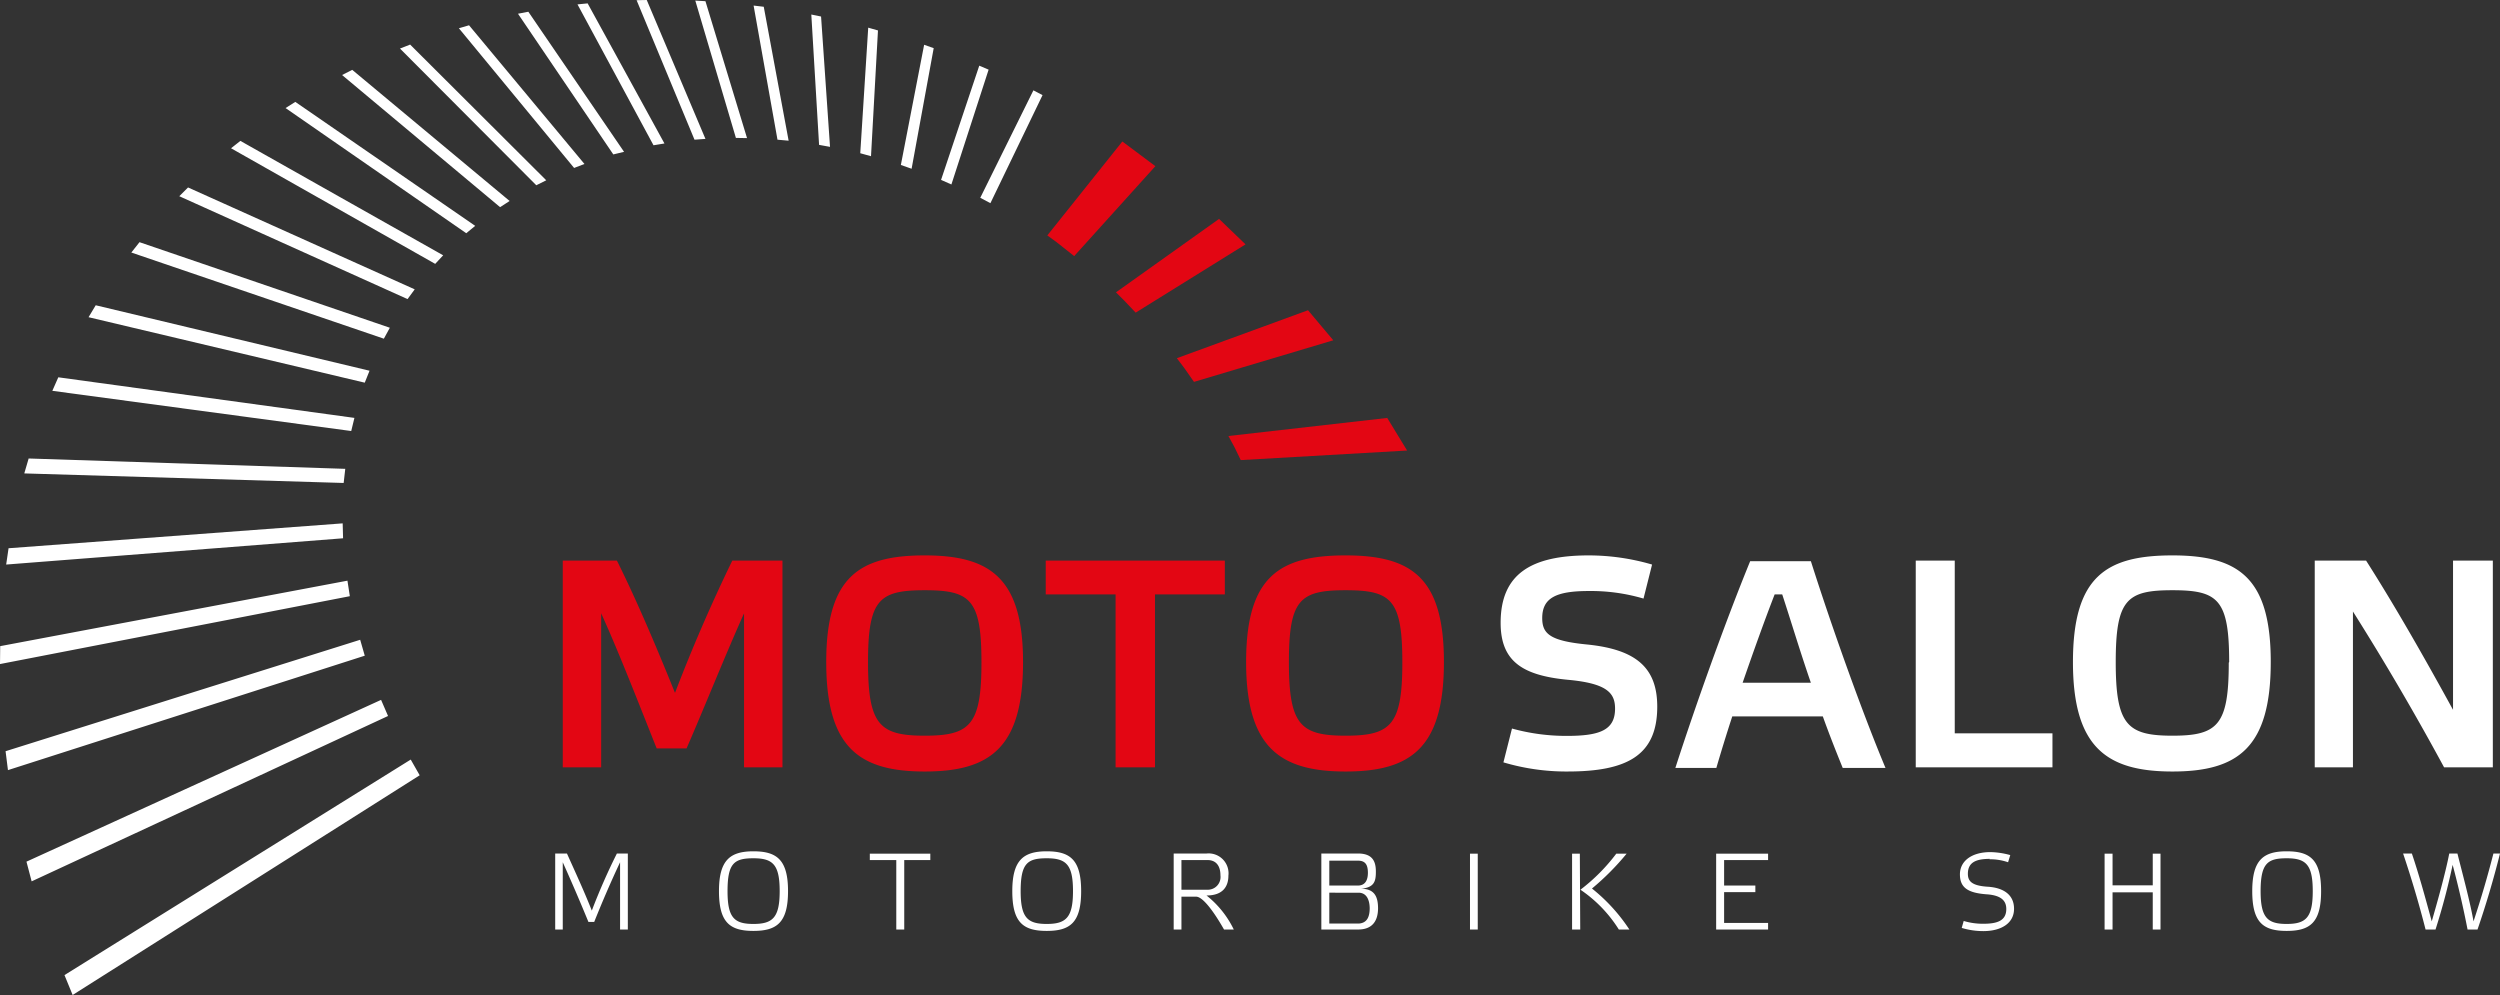 <svg xmlns="http://www.w3.org/2000/svg" viewBox="0 0 125.63 50"><rect x="0" y="0" width="125.63" height="50" fill="#333333" stroke="none"/><defs><style>.cls-1{fill:#e30613}.cls-2{fill:#fff}</style></defs><g id="Vrstva_2" data-name="Vrstva 2"><g id="typo"><path class="cls-1" d="M36.77 28.17h2.55v10.39h-1.93v-7.74c-.93 2.07-2 4.75-2.89 6.79H33c-.8-2-1.88-4.79-2.79-6.79v7.74h-1.93V28.17H31c1 2 2.05 4.49 2.92 6.65a83.72 83.72 0 012.88-6.65M51.41 33.27c0 4.29-1.64 5.5-4.94 5.5s-4.95-1.21-4.95-5.5 1.66-5.36 4.95-5.36 4.94 1.14 4.94 5.36m-2.09 0c0-3.15-.56-3.61-2.85-3.61s-2.85.46-2.85 3.61.57 3.7 2.85 3.7 2.85-.54 2.85-3.67zM56.06 38.56v-8.69h-3.51v-1.7h9v1.7h-3.51v8.69h-1.98M72.56 33.27c0 4.29-1.64 5.5-4.94 5.5s-5-1.21-5-5.5 1.66-5.36 5-5.36 4.94 1.14 4.94 5.36m-2.09 0c0-3.15-.56-3.61-2.85-3.61s-2.85.46-2.85 3.61.57 3.7 2.85 3.7 2.85-.54 2.85-3.67z"/><path class="cls-2" d="M82.59 30.08a9.35 9.35 0 00-2.75-.38c-1.65 0-2.34.35-2.34 1.36 0 .79.39 1.15 2.28 1.33 2.42.25 3.5 1.15 3.5 3.12 0 2.44-1.5 3.26-4.5 3.26a11.08 11.08 0 01-3.23-.46l.43-1.7a10.2 10.2 0 002.77.37c1.66 0 2.41-.3 2.41-1.37 0-.77-.38-1.27-2.38-1.45-2.29-.22-3.37-.94-3.37-2.86 0-2.45 1.52-3.39 4.43-3.39a11.36 11.36 0 013.18.46l-.43 1.71M91.6 36h-4.55c-.3.92-.57 1.8-.8 2.59h-2.06c1-3.1 2.49-7.29 3.76-10.39H91c1.06 3.34 2.59 7.62 3.75 10.39H92.6c-.3-.74-.66-1.64-1-2.59m-2.42-6.13c-.52 1.34-1.07 2.88-1.61 4.44H91c-.53-1.53-1-3.1-1.44-4.44zM98.23 28.17v8.68h4.91v1.71h-6.87V28.17h1.96M114.11 33.27c0 4.29-1.64 5.5-4.94 5.5s-5-1.21-5-5.5 1.66-5.36 5-5.36 4.94 1.14 4.94 5.36m-2.09 0c0-3.15-.56-3.61-2.85-3.61s-2.85.46-2.85 3.61.57 3.7 2.85 3.7 2.83-.54 2.83-3.67zM125.22 38.56h-2.4c-1.4-2.59-2.95-5.25-4.58-7.83v7.83h-1.92V28.17h2.58c1.51 2.37 3 5 4.37 7.5v-7.5h2v10.39M31 42.89h.55v3.82h-.39v-3.38c-.47 1-.9 2-1.3 3h-.29c-.41-1-.84-2-1.29-3v3.38h-.38v-3.82h.59c.45 1 .87 1.91 1.25 2.87A31.28 31.28 0 0131 42.89M36.13 44.78c0-1.55.55-2 1.73-2s1.74.43 1.74 2-.55 2-1.74 2-1.73-.43-1.73-2m.43 0c0 1.33.33 1.65 1.3 1.65s1.32-.32 1.32-1.65-.34-1.65-1.32-1.65-1.3.26-1.3 1.66zM45.44 46.71h-.4v-3.49h-1.33v-.32h3.04v.32h-1.31v3.49M50.87 44.78c0-1.55.55-2 1.73-2s1.73.43 1.73 2-.54 2-1.73 2-1.73-.43-1.73-2m.42 0c0 1.33.34 1.65 1.31 1.65s1.32-.32 1.32-1.65-.34-1.65-1.32-1.65-1.31.26-1.31 1.66zM60.64 42.89A1 1 0 0161.73 44c0 .54-.27 1-1.1 1A4.89 4.89 0 0162 46.71h-.49c-.61-1.07-1.11-1.65-1.4-1.65h-.74v1.65h-.39v-3.82h1.7m-1.31.33v1.49h1.29a.64.64 0 00.67-.72c0-.49-.23-.77-.65-.77zM69.25 45.63c0 .71-.34 1.08-1 1.08H66.4v-3.82h1.84c.76 0 .9.43.9.91s-.07.8-.75.86c.72 0 .86.45.86 1m-.51-1.78c0-.39-.1-.63-.5-.63H66.8v1.25h1.44c.39 0 .5-.31.5-.65zm.09 1.78c0-.46-.17-.8-.56-.8H66.8v1.55h1.49c.41-.03.54-.34.54-.78zM73.87 42.9h.39v3.81h-.39zM79.41 46.71H79V42.9h.39zm1.94 0a6.73 6.73 0 00-1.93-2 9.31 9.31 0 001.8-1.81h.52A13 13 0 0180 44.65a8.84 8.84 0 011.88 2.06zM88.85 42.9v.32h-2.21v1.28h1.57v.33h-1.57v1.55h2.21v.33h-2.61V42.9h2.61M100 43.16c-.68 0-1.11.16-1.11.75 0 .38.21.6 1 .65s1.32.4 1.32 1.11-.62 1.12-1.55 1.12a3.76 3.76 0 01-1.08-.16l.1-.35a3.29 3.29 0 001 .14c.68 0 1.14-.15 1.14-.74 0-.38-.21-.69-1-.74-.91-.07-1.33-.32-1.33-1s.6-1.12 1.53-1.12a4 4 0 011 .15l-.11.36a2.76 2.76 0 00-.94-.15M106.16 46.71h-.4V42.9h.4v1.59h2.02V42.9h.39v3.81h-.39v-1.87h-2.02v1.87M113.18 44.78c0-1.55.54-2 1.73-2s1.73.43 1.73 2-.54 2-1.73 2-1.73-.43-1.73-2m.42 0c0 1.33.34 1.65 1.31 1.65s1.31-.32 1.31-1.65-.34-1.65-1.31-1.65-1.31.26-1.31 1.66zM125.24 42.89h.39a45.99 45.99 0 01-1.13 3.82h-.5a48.42 48.42 0 00-.75-3.25 33.35 33.35 0 01-.86 3.25h-.5a52.44 52.44 0 00-1.13-3.82h.44c.34 1 .65 2.12 1 3.41.29-1 .69-2.43.88-3.41h.41c.25 1 .63 2.39.81 3.41.42-1.28.69-2.21 1-3.41M51.93 4.54l-2.67 5.4.51.27 2.62-5.43-.46-.24M49.21 3.3l-1.92 5.74.52.23 1.87-5.77-.47-.2M46.44 2.25l-1.17 6.04.54.19 1.11-6.06-.48-.17M43.63 1.39l-.4 6.31.54.15.35-6.32-.49-.14M40.77.73l.39 6.55.55.1-.45-6.55-.49-.1M37.87.28l1.2 6.74.56.05L38.38.34l-.51-.06M34.94.03l2.04 6.9.56.01L35.45.06l-.51-.03M32.5 0l-.51.01 2.91 7.01.55-.04L32.5 0M29.53.17l-.51.05 3.82 7.08.55-.09L29.53.17M26.55.59l-.52.1 4.79 7.07.54-.13L26.55.59M23.57 1.27l-.51.15 5.79 7.02.52-.2-5.8-6.97M20.61 2.24l-.51.2 6.85 6.87.5-.25-6.84-6.82M17.7 3.51l-.51.26 7.94 6.64.48-.31-7.91-6.59M14.84 5.12l-.49.31 9.08 6.29.45-.37-9.04-6.23M12.08 7.08l-.47.37 10.26 5.81.4-.43-10.19-5.75M9.45 9.42l-.44.44 11.47 5.17.36-.49L9.45 9.42M7.01 12.17l-.41.52 12.69 4.33.3-.55-12.58-4.3M4.81 15.34l-.36.6 13.88 3.29.24-.6-13.76-3.29M2.93 18.96l-.3.68 15.02 2.02.16-.66-14.88-2.04M1.44 23.04l-.22.75 16.05.48.08-.71-15.91-.52M.43 27.55l-.12.82 16.93-1.32-.02-.75L.43 27.55M17.46 29.18L.01 32.47l-.01.9 17.58-3.41-.12-.78M18.1 32.15L.28 37.75l.12.95 17.93-5.75-.23-.8M19.15 35.17L1.33 43.3l.26.99 17.91-8.31-.35-.81M20.64 38.17L3.24 49l.41 1 17.44-11.04-.45-.79"/><path class="cls-1" d="M69.73 21l-8 .91.3.55.32.66 8.36-.48-1-1.64m-8.45-10l-5.18 3.69.42.42.57.6 5.52-3.43zM56.4 7.11l-3.77 4.72.48.35.87.69 4.08-4.52zm9.33 8.48L59.14 18l.37.49.49.7 7-2.09z"/></g></g></svg>